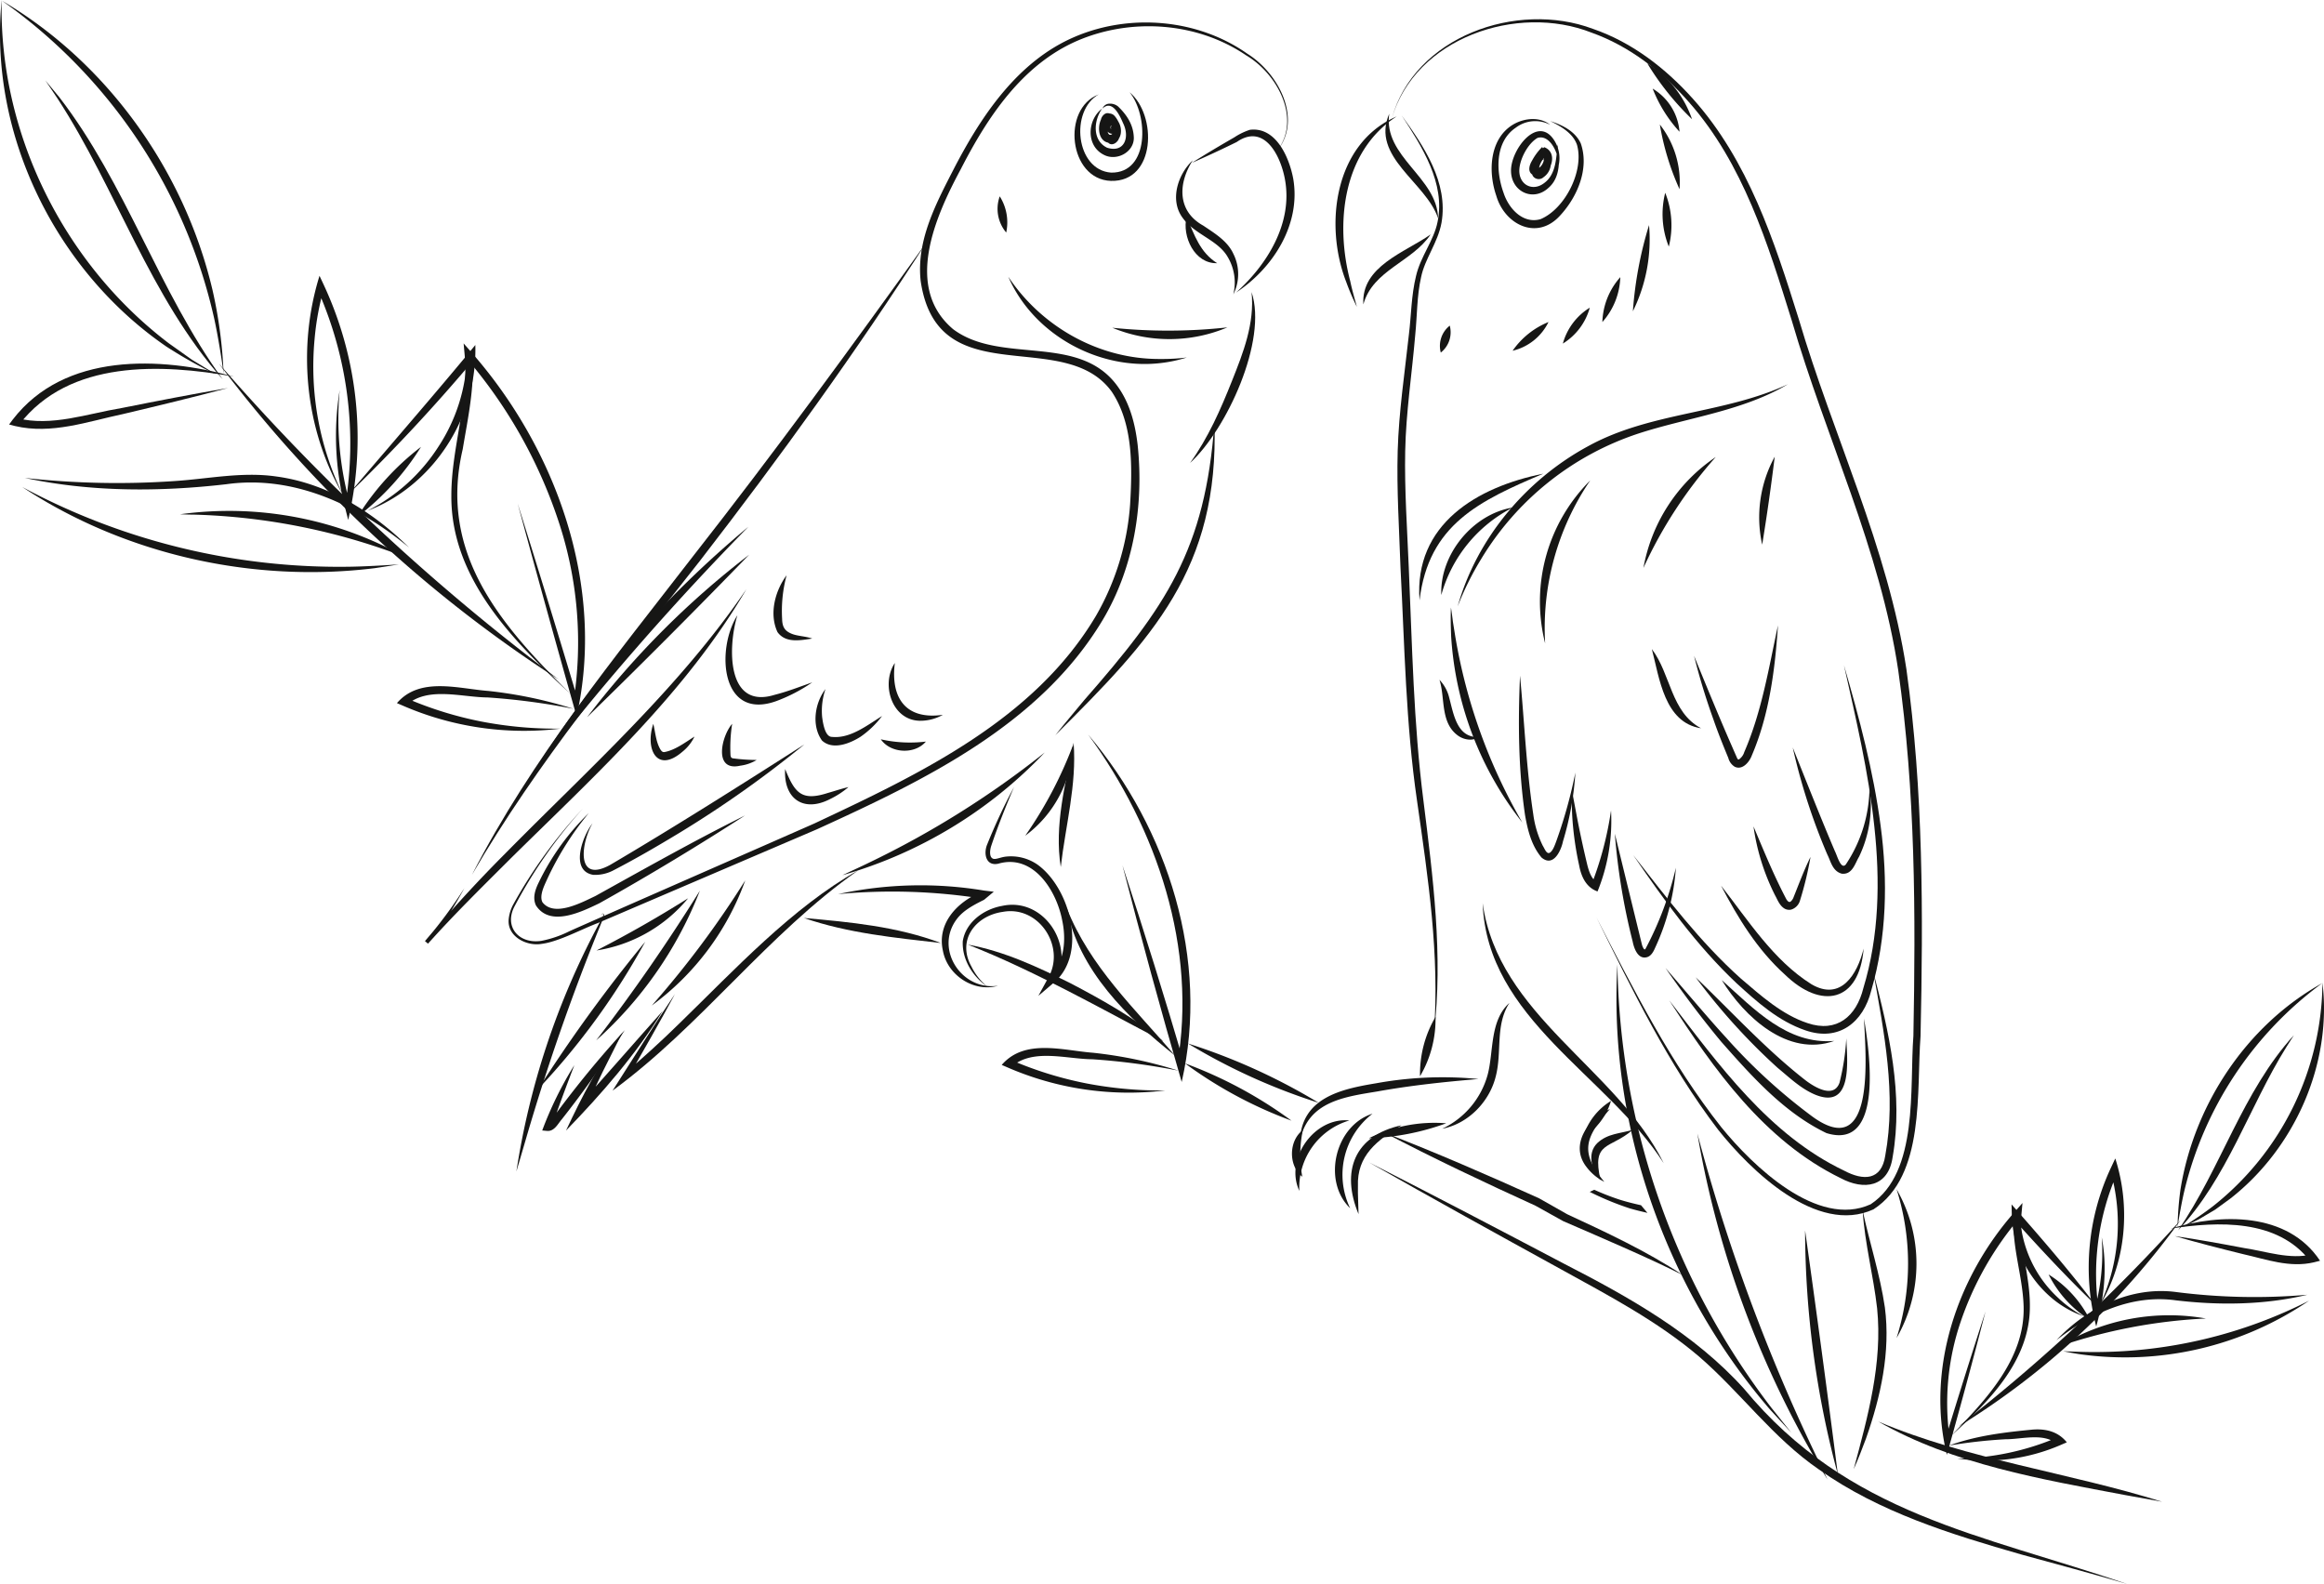 <svg xmlns="http://www.w3.org/2000/svg" xmlns:xlink="http://www.w3.org/1999/xlink" width="582.733" height="397.192" viewBox="0 0 582.733 397.192">
  <defs>
    <clipPath id="clip-path">
      <rect id="Rectangle_32" data-name="Rectangle 32" width="582.733" height="397.192" fill="none"/>
    </clipPath>
  </defs>
  <g id="Groupe_121" data-name="Groupe 121" clip-path="url(#clip-path)">
    <path id="Tracé_744" data-name="Tracé 744" d="M206.172,149.121c-.428-.5-.845-1.013-1.27-1.515-1.847-.417-3.687-.868-5.484-1.441a63.271,63.271,0,0,1-6.248-2.441c-.378.181-.753.361-1.135.531l.145.069a72.343,72.343,0,0,0,9.928,4.079c1.455.421,2.929.778,4.409,1.115-.114-.133-.23-.264-.345-.4" transform="translate(206.582 154.612)" fill="#161615"/>
    <path id="Tracé_745" data-name="Tracé 745" d="M165.335,140.4c16.369,8.322,32.633,16.847,48.878,25.395,16.315,8.374,32.805,17.6,45.229,31.406,26.13,31.651,59.475,36.4,96.1,48.965-8.805-2.605-17.671-4.955-26.528-7.394-17.644-5.065-35.605-10.586-50.783-21.326-11.543-7.913-19.647-19.331-30.08-28.336-10.47-8.9-22.682-15.284-34.69-21.914-16.091-8.843-32.162-17.721-48.126-26.8" transform="translate(177.86 151.031)" fill="#161615"/>
    <path id="Tracé_746" data-name="Tracé 746" d="M143.143,128.454a107.965,107.965,0,0,1,26.7,14.366,107.9,107.9,0,0,1-26.7-14.366" transform="translate(153.987 138.185)" fill="#161615"/>
    <path id="Tracé_747" data-name="Tracé 747" d="M226.887,171.72c22.406,9.517,48.039,12.855,71.169,20.112l-9.129-1.648c-21.129-3.992-43.132-7.676-62.04-18.464" transform="translate(244.075 184.729)" fill="#161615"/>
    <path id="Tracé_748" data-name="Tracé 748" d="M167.224,136.82c12.909,4.98,26.2,10.775,38.8,16.469.089.023,6.908,3.936,7,3.973,9.509,4.413,20.029,9.293,29.067,15.3-8.309-4.235-21.328-9.771-30-13.536-.019,0-6.968-3.88-7-3.892l.079.039c-12.575-5.727-25.7-11.919-37.943-18.354" transform="translate(179.892 147.185)" fill="#161615"/>
    <path id="Tracé_749" data-name="Tracé 749" d="M143.5,126.055A152.077,152.077,0,0,1,176.3,140.936,151.925,151.925,0,0,1,143.5,126.055" transform="translate(154.373 135.604)" fill="#161615"/>
    <path id="Tracé_750" data-name="Tracé 750" d="M168.111,27.3c5.654-20.641,31.4-29.708,50.453-22.568,9.812,3.365,18.248,9.9,25.085,17.546,13.862,15.462,20.421,35.678,26.5,55.1,8.67,29.447,22.368,57.307,27.033,87.944,4.259,30.453,4.214,61.314,3.539,91.991-1.042,13.671,1.227,35.014-11.8,43.433-14.2,6.522-30.887-9.808-38.989-20.012-12.479-16.357-21.428-34.889-30.468-53.183,9.333,18.136,18.613,36.535,31.261,52.55,7.9,9.752,24.187,25.476,37.5,19.369,12.124-8.044,9.7-29.276,10.707-42.211.581-30.532.521-61.343-3.794-91.618-4.5-30.308-18.163-58.41-26.694-87.728-6.013-19.3-12.176-39.346-25.766-54.769-6.655-7.591-14.879-14.053-24.446-17.459C199.582-1.67,173.979,7,168.111,27.3" transform="translate(180.846 2.5)" fill="#161615"/>
    <path id="Tracé_751" data-name="Tracé 751" d="M194.872,14.892c3.022.971,6.184,2.491,7.643,5.546,2.225,6.285-.805,13.422-5.138,18.107-5.775,6.441-13.955,2.319-16.041-4.982-2.076-5.991-1.729-14.319,4.342-17.868,2.813-1.613,6.649-1.93,9.187.129a8.079,8.079,0,0,0-8.646.733c-5.241,3.55-4.988,10.983-3.031,16.355,1.306,4.017,4.94,7.844,9.279,6.561,6.161-2.595,10.972-12.183,9.113-18.649-.992-2.848-3.931-4.583-6.709-5.933" transform="translate(193.838 15.472)" fill="#161615"/>
    <path id="Tracé_752" data-name="Tracé 752" d="M194.151,19.175c.625,3.637.872,8.224-2.238,10.891-3.8,3.527-9.247,1.009-9.382-4.122-.2-5.5,7.168-15.041,11.278-7.01a8.222,8.222,0,0,1,.643,5.575c.152-2.842-2.088-7.931-5.266-6.977-2.433,1.38-4.6,5.465-4.581,8.322.052,3.547,3.454,5.2,6.29,2.962,2.889-2.128,3.018-6.267,3.257-9.642" transform="translate(196.354 17.045)" fill="#161615"/>
    <path id="Tracé_753" data-name="Tracé 753" d="M188.651,21.086a1.276,1.276,0,0,1-1.181-1.2l.218-.031a2.345,2.345,0,0,1,2.354,2.892,4.286,4.286,0,0,1-1.744,2.586,1.773,1.773,0,0,1-2.725-.392c-.99-2.447.5-5.164,2.385-6.717l.527-.417c4.3,1.623.774,9.015-3.109,6.784-1.177-.89-.455-2.6.021-3.373a14.643,14.643,0,0,1,2.557-3.458l.39.6a6.243,6.243,0,0,1,.681,5.457,6.47,6.47,0,0,0-1.625-4.737l.94.006a12.838,12.838,0,0,0-1.833,4.044c.1.093-.143-.046.166-.017,1.131.054,2.358-2.613,1.382-3.2l1.146-.066a5.14,5.14,0,0,0-2.111,4.291c.042.085-.033.029-.029.064.037.089.673-.251,1.013-.571,1.235-.814,1.432-3.068-.355-3.371l.187-.218a1.1,1.1,0,0,0,.745,1.046" transform="translate(198.732 19.104)" fill="#161615"/>
    <path id="Tracé_754" data-name="Tracé 754" d="M169.853,13.933c5.582,7.765,11.755,16.826,10.007,26.937-.92,5.025-4.189,9.013-5.125,13.669-1.057,4.648-.967,9.58-1.465,14.456-.82,9.754-2.319,19.4-2.514,29.1s.494,19.439.893,29.189c.857,19.506,1.187,39.018,3.662,58.356,2.4,19.311,4.988,38.941,2.653,58.4,1.457-19.552-1.474-38.914-4.239-58.221-2.831-19.338-3.126-38.964-4.147-58.449-.334-9.746-.978-19.5-.706-29.328.293-9.841,1.758-19.533,2.817-29.2.594-4.812.579-9.731,1.779-14.613,1.148-4.967,4.477-8.895,5.4-13.561,2.024-9.712-3.915-18.894-9.015-26.736" transform="translate(181.593 14.988)" fill="#161615"/>
    <path id="Tracé_755" data-name="Tracé 755" d="M176.662,14.065C163.1,22.85,161.2,40.855,165.013,55.339c.453,2.171,1.081,4.305,1.667,6.466a58.5,58.5,0,0,1-2.645-6.182c-5.629-14.393-2.985-34.8,12.627-41.559" transform="translate(173.546 15.13)" fill="#161615"/>
    <path id="Tracé_756" data-name="Tracé 756" d="M181.576,28.317c-4.587,6.906-14.539,8.959-16.874,17.553-.6-9.586,10.5-13.05,16.874-17.553" transform="translate(177.154 30.462)" fill="#161615"/>
    <path id="Tracé_757" data-name="Tracé 757" d="M180.566,39.974c-2.979-9.052-16.957-15.377-12.253-26.235-1.575,10.8,12.046,15.9,12.253,26.235" transform="translate(180.032 14.78)" fill="#161615"/>
    <path id="Tracé_758" data-name="Tracé 758" d="M224.5,174.309c-14.182-22.152-44.313-36.16-45.4-65.2,3.929,28.178,33.511,41.251,45.4,65.2" transform="translate(192.669 117.372)" fill="#161615"/>
    <path id="Tracé_759" data-name="Tracé 759" d="M191.081,121.148c-3.63,5.615-1.812,12.176-3.437,18.451-1.59,6.4-6.964,11.886-13.432,13.11A21.143,21.143,0,0,0,185.632,139.1c1.519-5.783.475-13.5,5.449-17.947" transform="translate(187.408 130.326)" fill="#161615"/>
    <path id="Tracé_760" data-name="Tracé 760" d="M229.106,143.661a37.375,37.375,0,0,1-.008,37.314,61.757,61.757,0,0,0,.008-37.314" transform="translate(246.453 154.544)" fill="#161615"/>
    <path id="Tracé_761" data-name="Tracé 761" d="M226.172,146.252c1.764,8.133,4.357,16,5.571,24.272,1.441,11.159-1.054,22.377-4.731,32.849-.982,2.591-1.953,5.179-3.091,7.7,3.541-13.146,7.263-26.628,5.876-40.322-.92-8.17-3.093-16.243-3.626-24.5" transform="translate(240.885 157.331)" fill="#161615"/>
    <path id="Tracé_762" data-name="Tracé 762" d="M218.051,148.639c2.767,19.7,5.708,41.465,8.218,61.2a236.375,236.375,0,0,1-8.218-61.2" transform="translate(234.569 159.899)" fill="#161615"/>
    <path id="Tracé_763" data-name="Tracé 763" d="M195.506,116.543a187.067,187.067,0,0,0,38.624,111.111l5,6.254L233.7,228c-26.184-30.453-40.5-71.3-38.2-111.458" transform="translate(210.058 125.372)" fill="#161615"/>
    <path id="Tracé_764" data-name="Tracé 764" d="M205.037,136.931a462,462,0,0,0,30.115,81.525q1.292,2.6,2.524,5.243a244.672,244.672,0,0,1-32.639-86.769" transform="translate(220.57 147.304)" fill="#161615"/>
    <path id="Tracé_765" data-name="Tracé 765" d="M252.808,117.41c3.919,15,7.585,30.781,4.853,46.383-1.073,7.633-7.222,8.438-13.071,5.312-19.118-9.357-31.742-27.228-42.949-44.577,12.4,16.131,25.046,33.75,43.848,42.709,4.824,2.57,9.387,2.518,10.321-3.8,2.817-15.311-.3-30.9-3-46.026" transform="translate(216.916 126.304)" fill="#161615"/>
    <path id="Tracé_766" data-name="Tracé 766" d="M250.956,129.622c1.328,7.815,5.129,33.208-9.422,28.7-10.588-5.088-18.73-14.244-26.368-22.9-4.949-5.941-9.571-12.122-13.974-18.47,4.531,5.164,10.6,12.455,15.176,17.418a142.225,142.225,0,0,0,21.069,19.377c16.517,12.608,13.949-14.669,13.519-24.116" transform="translate(216.433 125.802)" fill="#161615"/>
    <path id="Tracé_767" data-name="Tracé 767" d="M242.6,133.357c.243,5.671,1.663,17.885-7.705,14.169-3.684-1.517-6.539-4.326-9.536-6.79a155.126,155.126,0,0,1-20.525-22.676c9.125,8.731,17.7,18.175,27.682,25.93,2.3,1.708,6.929,4.473,8.378.515a58.486,58.486,0,0,0,1.706-11.149" transform="translate(220.352 127.005)" fill="#161615"/>
    <path id="Tracé_768" data-name="Tracé 768" d="M236.194,133.654c-11.674,4.125-22.566-6.074-28.214-15.261,8.154,7.284,16.4,16.216,28.214,15.261" transform="translate(223.736 127.362)" fill="#161615"/>
    <path id="Tracé_769" data-name="Tracé 769" d="M250.132,80.355c3.838,13.206,7.4,26.553,9.2,40.278,1.823,13.675,1.561,27.863-2.35,41.3-2,7.971-8.122,12.907-16.544,9.974-6.755-2.312-12.073-7.095-17.223-11.794-10.113-9.532-18.161-20.83-25.932-32.156,8.45,10.779,16.782,21.833,27.012,30.981,5.059,4.315,10.343,9.075,16.712,11.168,7.332,2.485,12.245-1.679,13.991-8.772,3.969-13.027,4.226-26.941,2.757-40.51-1.443-13.654-4.623-27.072-7.622-40.465" transform="translate(212.228 86.442)" fill="#161615"/>
    <path id="Tracé_770" data-name="Tracé 770" d="M243.657,122.76c-1.09,13.5-10.638,15.381-19.751,6.522-6.894-6.217-11.757-14.161-16.01-22.3,6.846,8.737,13.113,18.713,22.642,24.71,7.383,4.357,11.533-2.422,13.119-8.936" transform="translate(223.645 115.091)" fill="#161615"/>
    <path id="Tracé_771" data-name="Tracé 771" d="M235.8,100.21a30.027,30.027,0,0,1-2.607,17.459c-1.03,1.712-1.663,4.538-4.307,4.274-2.373-.6-2.794-3.136-3.649-4.793A153.973,153.973,0,0,1,216.558,90.3c3.1,7.709,7.369,18.526,10.593,26.042.531.988,1.468,4.677,2.7,3.309A35.14,35.14,0,0,0,235.8,100.21" transform="translate(232.963 97.139)" fill="#161615"/>
    <path id="Tracé_772" data-name="Tracé 772" d="M226.112,107.5a85.584,85.584,0,0,1-2.692,11.1,3.307,3.307,0,0,1-2.184,2.1,2.365,2.365,0,0,1-1.812-.374c-1.15-.814-1.582-2.113-2.18-3.182a55.135,55.135,0,0,1-5.426-17.312c2.622,6.231,5.154,12.4,8.253,18.283.355.552.633.689.805.658.181.035.625-.374.9-.955,1.376-3.408,2.674-6.95,4.33-10.321" transform="translate(227.864 107.393)" fill="#161615"/>
    <path id="Tracé_773" data-name="Tracé 773" d="M225.682,75.548c-.749,11.076-2.15,22.281-6.555,32.6-.565,1.563-2.308,3.8-4.3,2.84a3.68,3.68,0,0,1-1.6-2.2c-1.318-3.184-2.628-6.443-3.749-9.7a163.106,163.106,0,0,1-4.837-15.9c3.031,7.4,6.366,15.564,9.6,22.912l.826,1.893c.388.818.469,1.289.83,1.154a3.393,3.393,0,0,0,1.328-1.827c4.382-10.082,6.136-21.054,8.459-31.784" transform="translate(220.14 81.271)" fill="#161615"/>
    <path id="Tracé_774" data-name="Tracé 774" d="M211.887,98.266c-9.189-1.37-10.443-12.589-12.349-19.857,4.783,6.281,4.741,15.821,12.349,19.857" transform="translate(214.654 84.349)" fill="#161615"/>
    <path id="Tracé_775" data-name="Tracé 775" d="M210.379,109.259a57.194,57.194,0,0,1-5.167,19.969c-.372.849-.98,2.244-2.244,2.481-2.339.5-3.2-2.8-3.421-3.931a160.634,160.634,0,0,1-4.479-27.066l6.491,26.563c.139.533.264,1.16.4,1.553.189.477.49,1.169.778.783a83.809,83.809,0,0,0,7.639-20.351" transform="translate(209.845 108.34)" fill="#161615"/>
    <path id="Tracé_776" data-name="Tracé 776" d="M199.709,100.456a47.1,47.1,0,0,1-3.383,20.34c-2.879-1.021-4.081-3.747-4.59-6.441a80.478,80.478,0,0,1-1.758-12.529c-.1-2.109-.162-4.214-.066-6.323l1.169,6.186q1.165,6.143,2.622,12.212c.465,1.947,1.148,3.871,2.528,4.587l-1.4.538a84.366,84.366,0,0,0,4.882-18.57" transform="translate(204.248 102.738)" fill="#161615"/>
    <path id="Tracé_777" data-name="Tracé 777" d="M197.635,105.932a75.289,75.289,0,0,1-3.114,17.243c-.413,2.119-2.339,6.622-5.378,4.035-2.549-3.033-3.467-6.916-4.125-10.609-1.7-11.614-1.762-23.294-1.266-34.976,1.1,11.529,1.575,23.213,3.311,34.644a25.266,25.266,0,0,0,2.4,7.994c.453.679.949,2.246,1.789,1.731.805-.546,1.258-1.957,1.758-3.315a120.605,120.605,0,0,0,4.623-16.747" transform="translate(197.383 87.809)" fill="#161615"/>
    <path id="Tracé_778" data-name="Tracé 778" d="M193.186,127.281a83.721,83.721,0,0,1-17.835-46.669c-.085-2.414-.17-4.818-.048-7.224.183,1.191.349,2.379.488,3.566l.571,3.543a138.532,138.532,0,0,0,16.824,46.783" transform="translate(188.518 78.948)" fill="#161615"/>
    <path id="Tracé_779" data-name="Tracé 779" d="M183.737,96.459c-1.407,1.065-3.591.753-5.086-.262-4.65-3.226-3.282-9.515-4.768-14.074a9.658,9.658,0,0,1,2.429,4.423c1.121,4.141,1.937,10.175,7.425,9.912" transform="translate(187.056 88.345)" fill="#161615"/>
    <path id="Tracé_780" data-name="Tracé 780" d="M258.9,46.415c-11.4,6.752-24.924,8.3-37.335,12.313A72.562,72.562,0,0,0,181.88,90.4a74.5,74.5,0,0,0-5.8,11.722C180.887,85.1,193.17,70.438,208.707,62c15.689-8.679,34.152-8.093,50.2-15.589" transform="translate(189.421 49.931)" fill="#161615"/>
    <path id="Tracé_781" data-name="Tracé 781" d="M216.66,55.21a111.775,111.775,0,0,0-18.138,27.807A42.636,42.636,0,0,1,216.66,55.21" transform="translate(213.561 59.392)" fill="#161615"/>
    <path id="Tracé_782" data-name="Tracé 782" d="M216.4,55.169c-.932,7.55-1.918,14.547-3.145,22.055A31.678,31.678,0,0,1,216.4,55.169" transform="translate(228.605 59.348)" fill="#161615"/>
    <path id="Tracé_783" data-name="Tracé 783" d="M198.658,58.034a65.77,65.77,0,0,0-11.309,40.859,42.832,42.832,0,0,1,11.309-40.859" transform="translate(200.089 62.43)" fill="#161615"/>
    <path id="Tracé_784" data-name="Tracé 784" d="M192.036,61.311a35.189,35.189,0,0,0-17.922,21.926c-.413-10.153,7.9-20.3,17.922-21.926" transform="translate(187.288 65.956)" fill="#161615"/>
    <path id="Tracé_785" data-name="Tracé 785" d="M202.552,57.222c-16.052,6.806-28.766,12.737-31.03,31.759-1.418-19.08,14.447-28.454,31.03-31.759" transform="translate(184.42 61.557)" fill="#161615"/>
    <path id="Tracé_786" data-name="Tracé 786" d="M198.994,7.662a26.687,26.687,0,0,1,11.211,13.991A68.748,68.748,0,0,1,198.994,7.662" transform="translate(214.069 8.242)" fill="#161615"/>
    <path id="Tracé_787" data-name="Tracé 787" d="M199.637,10.707a13.927,13.927,0,0,1,6.738,10.813,34.553,34.553,0,0,1-6.738-10.813" transform="translate(214.761 11.518)" fill="#161615"/>
    <path id="Tracé_788" data-name="Tracé 788" d="M200.505,15.045a23.429,23.429,0,0,1,4.934,16.212,65.413,65.413,0,0,1-4.934-16.212" transform="translate(215.694 16.185)" fill="#161615"/>
    <path id="Tracé_789" data-name="Tracé 789" d="M201.5,23.288a21.945,21.945,0,0,1,.9,13.5,21.944,21.944,0,0,1-.9-13.5" transform="translate(216.045 25.052)" fill="#161615"/>
    <path id="Tracé_790" data-name="Tracé 790" d="M201.3,27.192A40.718,40.718,0,0,1,197.247,48.8,96.626,96.626,0,0,1,201.3,27.192" transform="translate(212.189 29.252)" fill="#161615"/>
    <path id="Tracé_791" data-name="Tracé 791" d="M198.062,33.481a17.706,17.706,0,0,1-4.5,11.255,17.718,17.718,0,0,1,4.5-11.255" transform="translate(208.223 36.017)" fill="#161615"/>
    <path id="Tracé_792" data-name="Tracé 792" d="M195.541,37.168a15.334,15.334,0,0,1-6.752,9,15.34,15.34,0,0,1,6.752-9" transform="translate(203.091 39.984)" fill="#161615"/>
    <path id="Tracé_793" data-name="Tracé 793" d="M191.72,38.9a13.464,13.464,0,0,1-9,7.2,20.186,20.186,0,0,1,9-7.2" transform="translate(196.559 41.85)" fill="#161615"/>
    <path id="Tracé_794" data-name="Tracé 794" d="M176.4,39.337a6.465,6.465,0,0,1-2.25,6.752,6.463,6.463,0,0,1,2.25-6.752" transform="translate(187.121 42.317)" fill="#161615"/>
    <path id="Tracé_795" data-name="Tracé 795" d="M198.243,132.992a16.079,16.079,0,0,1-7.022,9.142,16.069,16.069,0,0,1,7.022-9.142" transform="translate(205.707 143.067)" fill="#161615"/>
    <path id="Tracé_796" data-name="Tracé 796" d="M198.4,133.973c-6.049,6.933-7.809,10.644-1.4,18.254a12.7,12.7,0,0,1-4.446-3.689c-4.394-5.565.4-12.154,5.849-14.566" transform="translate(205.283 144.122)" fill="#161615"/>
    <path id="Tracé_797" data-name="Tracé 797" d="M202.631,136.48c-5.748,4.961-10.366,2.746-8.089,12.629-2.188-2.412-3.493-6.665-.818-9.293,2.605-2.451,5.771-2.373,8.907-3.336" transform="translate(206.787 146.819)" fill="#161615"/>
    <path id="Tracé_798" data-name="Tracé 798" d="M175.424,122.835a28.248,28.248,0,0,1-3.886,14.9,28.233,28.233,0,0,1,3.886-14.9" transform="translate(184.528 132.14)" fill="#161615"/>
    <path id="Tracé_799" data-name="Tracé 799" d="M201.8,130.578c-8.544.724-16.969,1.611-25.316,3.116-8.334,1.372-17.38,2.51-19.46,12.371.459-10.775,10.267-12.955,19.1-14.414a93.132,93.132,0,0,1,25.677-1.073" transform="translate(168.92 139.984)" fill="#161615"/>
    <path id="Tracé_800" data-name="Tracé 800" d="M158.792,136.516a30.049,30.049,0,0,0-.137,11.695c-3.516-2.738-3.431-9.036.137-11.695" transform="translate(167.889 146.858)" fill="#161615"/>
    <path id="Tracé_801" data-name="Tracé 801" d="M170.014,135.379a17.541,17.541,0,0,0-12.546,17.654c-3.745-8,3.77-18.551,12.546-17.654" transform="translate(168.336 145.577)" fill="#161615"/>
    <path id="Tracé_802" data-name="Tracé 802" d="M184.764,135.752a61.927,61.927,0,0,1-19.415,3.759,37,37,0,0,1,19.415-3.759" transform="translate(177.875 145.913)" fill="#161615"/>
    <path id="Tracé_803" data-name="Tracé 803" d="M175.892,135.931c-6.059,3.726-11.259,7.533-10.956,15.329-.054,2.263.127,4.587.152,6.96-4.484-10.771-1.032-19.732,10.8-22.289" transform="translate(175.561 146.228)" fill="#161615"/>
    <path id="Tracé_804" data-name="Tracé 804" d="M170.679,134.534a19.311,19.311,0,0,0-5.607,23.713c-7.08-6.856-3.784-20.747,5.607-23.713" transform="translate(173.475 144.726)" fill="#161615"/>
    <path id="Tracé_805" data-name="Tracé 805" d="M135.884,11.686c-7.29,4.06-5.816,18.981,3.105,19.612,9.7.133,9.279-14.576,4.608-20.156,6.95,5.7,6.653,22.543-4.668,22.229-10.6-.355-12.444-18.169-3.045-21.685" transform="translate(139.629 11.986)" fill="#161615"/>
    <path id="Tracé_806" data-name="Tracé 806" d="M134.618,13.772c-2.244,3.211-2.364,8.075,1.27,9.806,4.342,1.358,5.748-2.655,3.99-6.18-.824-1.943-2.734-6-5.156-3.641a1.876,1.876,0,0,1,1.719-1.225,3.148,3.148,0,0,1,2.2.708c2.213,2.138,3.857,4.631,3.938,7.844.037,3.651-4.363,5.928-7.514,4.27-4.558-2.279-4.151-8.8-.446-11.583" transform="translate(141.723 13.466)" fill="#161615"/>
    <path id="Tracé_807" data-name="Tracé 807" d="M134.456,14.433c.006,1.8-.1,4.158.909,5.607.56.646.955.326,1.239-.482.336-1.214-.731-3.425-1.656-4.129a.24.24,0,0,0,.17-.039,9.245,9.245,0,0,0-.43,1.746c-.334,2.873,2.647,2.474,1.09-.372a6.418,6.418,0,0,0-.6-1c-.073-.054.046.035.16.01.143-.023.166-.1.1-.012-.369.693-.845,2.352-.293,3.1,1.283,1.424,1.559-.849,1.144-1.935-.131-.525-.245-.531-.125-.536-.4-.015-.747,1.019-.349,1.27.724.473.88-.357.473-.519l.22-.077c-.2.075-.23.585.023.729l-.264.025a.692.692,0,0,0,.2-.89l.264-.033-.708,1.422.426-1.53c.1-.382.041-.282.266-.033a1.1,1.1,0,0,1-.257,1.557,1.073,1.073,0,0,1-.388-1.791c.087-.1.091-.087.22-.077,2.171.444.708,3.292-1.094,2.119a2,2,0,0,1,.745-3.508c1.978-.357,2.663,3.745,1.742,5.04-.868,1.459-3.124,1.194-4.01-.056-1.235-1.713-.805-3.66.116-5.445a1.9,1.9,0,0,1,1.3-.834,1.851,1.851,0,0,1,1.509.54,6.543,6.543,0,0,1,1.007,1.517c1.081,1.692.967,4.67-1.416,5.285-3.386.438-4.027-3.437-2.956-5.818.149-.749.924-1.789,1.933-1.588a2.5,2.5,0,0,1,1.686,1.405c.743,1.5,1.515,3.051.917,4.863-.249.87-1.445,1.953-2.483,1.318-1.964-1.544-1.194-4.78-.834-6.844" transform="translate(142.821 14.7)" fill="#161615"/>
    <path id="Tracé_808" data-name="Tracé 808" d="M253.2,36c7.641-8.008,1.42-20.16-6.811-25.036-12.328-8.378-28.884-9.492-42.445-3.62C190.1,13.394,181.448,26.563,174.768,39.6c-6.329,11.782-14.25,29.586-1.854,40.033,12.052,9.009,31.8.81,41.384,14.532,3.041,4.318,4.286,9.48,4.874,14.489,1.58,15.053-.951,30.74-8.749,43.854-15.765,26.345-44.72,40.22-71.632,52.5L83.808,228.542c-3.882,1.436-9.833,4.691-14.076,5.214-3.73.662-8.633-1.8-8.278-6.1a9.828,9.828,0,0,1,1.084-3.662,121.344,121.344,0,0,1,17.526-24.176A121.107,121.107,0,0,0,63,224.208c-2.819,5.148.924,9.644,6.64,8.793a27.368,27.368,0,0,0,6.952-2.366c2.275-1.081,57.664-25.347,61.536-27.078,26.522-12.461,55.122-26.007,70.584-52.043a65.155,65.155,0,0,0,8.565-27.9c.55-9.447.805-20.183-4.589-28.3-12.021-16.589-43.707.951-47.921-27.763-1.154-10.37,4.062-19.83,8.594-28.679,6.86-13.123,15.952-26.59,30.123-32.594C217.364.365,234.309,1.83,246.674,10.55,254.886,15.686,261.092,27.974,253.2,36" transform="translate(66.09 2.921)" fill="#161615"/>
    <path id="Tracé_809" data-name="Tracé 809" d="M170.928,29.311c-17.59,27.423-36.7,53.847-56.622,79.624-20.06,25.613-40.932,50.709-57.3,78.914,14.918-29.054,35.8-54.472,55.666-80.186,20.083-25.621,39.292-51.89,58.258-78.351" transform="translate(61.322 31.531)" fill="#161615"/>
    <path id="Tracé_810" data-name="Tracé 810" d="M131.909,71.192c-15.2,25.988-37.791,46.474-59.016,67.414-7.045,7.039-14.157,14.011-20.8,21.434l-.76-.643a107.8,107.8,0,0,0,9.9-13.32A94.68,94.68,0,0,1,52.1,160.032l-.76-.643q9.649-11.467,20.249-22.082c20.961-21.256,43.419-41.3,60.315-66.115" transform="translate(55.225 76.585)" fill="#161615"/>
    <path id="Tracé_811" data-name="Tracé 811" d="M146.25,19.372c-3.724,5.781-3.925,12.758,2.653,16.371,2.773,1.883,6.084,3.834,7.547,7.1a11.29,11.29,0,0,1-.029,10.128,12.5,12.5,0,0,0-1.4-9.358c-2.427-4.262-8.243-5.627-11.242-9.744-3.446-4.513-1.225-11.074,2.468-14.5" transform="translate(152.829 20.84)" fill="#161615"/>
    <path id="Tracé_812" data-name="Tracé 812" d="M155.014,56.55c7.882-7.037,14.279-17.434,12.32-28.3-1.046-5.989-5.183-14.285-12.11-9.484-3.6,1.773-7.593,3.637-11.251,5.231,3.359-2.144,7.161-4.392,10.634-6.389a15.846,15.846,0,0,1,3.913-1.9c6.528-.816,9.856,6.9,10.858,12.187,2.036,11.508-5.086,22.58-14.364,28.647" transform="translate(154.88 16.842)" fill="#161615"/>
    <path id="Tracé_813" data-name="Tracé 813" d="M143.465,26.193c1.98,4.6,3.336,8.87,7.657,11.622-5.669.187-8.851-6.748-7.657-11.622" transform="translate(154.065 28.177)" fill="#161615"/>
    <path id="Tracé_814" data-name="Tracé 814" d="M159.177,35.283c4.062,12.191-6.3,34.514-15.419,42.846,4.571-6.354,7.649-13.387,10.508-20.577,2.848-7.143,5.706-14.426,4.911-22.269" transform="translate(154.648 37.956)" fill="#161615"/>
    <path id="Tracé_815" data-name="Tracé 815" d="M152.5,90.9a112.544,112.544,0,0,1-50.742,30.779c1.93-.922,4.807-2.221,6.757-3.186A232.35,232.35,0,0,0,152.5,90.9" transform="translate(109.47 97.781)" fill="#161615"/>
    <path id="Tracé_816" data-name="Tracé 816" d="M167.377,51.062c1.175,36.608-15.57,54.144-39.894,78.349,2.356-2.962,4.81-5.837,7.213-8.753,20.494-23.367,30.391-37.71,32.681-69.6" transform="translate(137.14 54.93)" fill="#161615"/>
    <path id="Tracé_817" data-name="Tracé 817" d="M83.855,110.764c-.243-.054-.042-.369.129-.407.745.091.152,1.1.039,1.482l-.81,2.005a546.473,546.473,0,0,0-18.4,52.884l-2.437,8.3a193.157,193.157,0,0,1,20.336-61.413c.266-.569,1.3-2.263,1.476-2.844.027-.143-.042-.355-.191-.334-.127,0-.365.253-.147.33" transform="translate(67.107 118.717)" fill="#161615"/>
    <path id="Tracé_818" data-name="Tracé 818" d="M73.56,133.207c-2.028,5.3-4,10.572-5.822,15.886l-.83-1.279c.12.181,1.173-1.272,1.893-2.24a256.565,256.565,0,0,1,17.393-21.131,256.343,256.343,0,0,1-15.788,22.362c-.971,1.108-1.831,3.01-3.624,2.91L65.5,149.6a90.561,90.561,0,0,1,8.064-16.394" transform="translate(70.458 133.87)" fill="#161615"/>
    <path id="Tracé_819" data-name="Tracé 819" d="M82.48,127.6l-4.895,9.739q-2.363,4.9-4.612,9.825l-1.64-1.1c7.184-7.9,14.121-15.954,21.256-23.925-6.721,10.939-15.294,20.762-24.216,29.964,3.963-8.477,8.392-17.077,14.107-24.5" transform="translate(73.553 131.385)" fill="#161615"/>
    <path id="Tracé_820" data-name="Tracé 820" d="M89.659,136.121c-3.371,6.3-8.444,15.176-12.056,21.449l-1.14-1c4.947-4.237,9.787-8.6,14.435-13.189,13.623-13.233,28.079-28.884,44.706-38.25C112.87,121.041,96.351,144.009,74,160.376c4.774-7.487,10.709-16.949,15.664-24.255" transform="translate(79.601 113.098)" fill="#161615"/>
    <path id="Tracé_821" data-name="Tracé 821" d="M129.146,95.089c-2.061,4.837-4.023,9.733-5.686,14.676-.372,1.115-.477,2.584.166,3.093.61.6,1.854-.122,3.3-.33a11.677,11.677,0,0,1,8.031,1.922c8.131,5.744,12.668,22.082,4.459,29.428l-4.154,3.543,2.609-4.78c4.162-7.693-2.539-17.92-11.5-16.284-6.879.951-11.589,7.085-7.9,13.7a15.163,15.163,0,0,0,4.077,5.127c-3.682-2.524-6.458-6.819-6.24-11.466.751-4.8,5.306-8.044,9.831-8.847,10.327-2.3,18.31,9.642,13.513,18.715L138.1,142.35c3.751-3.336,4.145-8.955,3.176-13.673-1.4-7.618-7.267-16.944-16.05-14.4-3.147.7-3.763-2.561-2.784-4.853a145.273,145.273,0,0,1,6.7-14.333" transform="translate(125.103 102.292)" fill="#161615"/>
    <path id="Tracé_822" data-name="Tracé 822" d="M101.238,109.154a97.675,97.675,0,0,1,36.66-.888l2.385.282-1.847,1.54c-.077.073-.521.426-.581.484-2.634,1.308-5.225,2.669-6.842,4.832-5.671,7.481,1.171,18.065,10.348,16.716-6.011,1.764-12.712-2.588-13.841-8.793-1.524-6.806,3.56-12.135,9.3-14.545-.536.38.249-.235.284-.28l.538,1.82a144.958,144.958,0,0,0-36.4-1.169" transform="translate(108.907 115.049)" fill="#161615"/>
    <path id="Tracé_823" data-name="Tracé 823" d="M78.2,98.224a76.27,76.27,0,0,0-11.06,17.97c-.675,1.553-1.15,3.236-.548,4.382,2.912,3.759,9.675.154,13.3-1.582,12.187-6.757,24.965-13.974,37.478-20.172-11.765,7.6-24.311,15.178-36.529,22.015-4.363,2.086-12.322,6.067-15.886.529-.932-2-.116-4.091.739-5.837A61.092,61.092,0,0,1,78.2,98.224" transform="translate(69.431 105.665)" fill="#161615"/>
    <path id="Tracé_824" data-name="Tracé 824" d="M73.223,109.711c-2.879,4.882-4.307,15.257,4.455,10.41,15.826-9.308,33.11-20.245,48.674-30.2a275.94,275.94,0,0,1-31.261,22.136c-5.478,3.319-10.96,6.516-16.693,9.482a9.833,9.833,0,0,1-5,1.1c-5.993-1.017-2.593-9.922-.174-12.928" transform="translate(75.355 96.731)" fill="#161615"/>
    <path id="Tracé_825" data-name="Tracé 825" d="M79.266,87.438c.536,2.252.648,4.459,1.752,6.379.349.552.577.716.961.714,2.7-.453,5.214-2.393,7.608-3.89A10.937,10.937,0,0,1,86.6,94.408c-6.532,5.65-9.424-.83-7.332-6.97" transform="translate(84.548 94.062)" fill="#161615"/>
    <path id="Tracé_826" data-name="Tracé 826" d="M90.623,74.325c-2.391,7.772-2.838,23.726,9.358,19.944,3.143-.791,6.246-2.009,9.411-3.12a40.531,40.531,0,0,1-8.949,4.673c-14.026,5.1-15.238-12.969-9.82-21.5" transform="translate(94.275 79.955)" fill="#161615"/>
    <path id="Tracé_827" data-name="Tracé 827" d="M101.014,83.239a16.818,16.818,0,0,0-.841,7.006c.278,2.161.872,4.984,2.462,4.988,4.583.463,8.731-2.86,12.565-5.231a23.539,23.539,0,0,1-5.36,5.169c-2.51,1.619-6.977,3.518-9.706.971-2.692-3.759-1.783-9.453.88-12.9" transform="translate(105.974 89.545)" fill="#161615"/>
    <path id="Tracé_828" data-name="Tracé 828" d="M108.89,80.089c-1.1,8.789,2.75,14.329,12.046,12.994a11.445,11.445,0,0,1-5.81,1.495c-7.055-.147-9.752-9.235-6.236-14.489" transform="translate(115.485 86.156)" fill="#161615"/>
    <path id="Tracé_829" data-name="Tracé 829" d="M96.729,69.487A34.321,34.321,0,0,0,95.6,80.424c.035,1.868.567,2.939,2.184,3.649,1.488.7,3.527.648,5.37,1.3-2.79.392-6.64,1.266-8.714-1.625-2.163-4.612-.577-10.4,2.29-14.258" transform="translate(100.512 74.751)" fill="#161615"/>
    <path id="Tracé_830" data-name="Tracé 830" d="M89.762,87.439a37.8,37.8,0,0,0-.409,7.956c.137.5.145.544.54.689a46.634,46.634,0,0,0,6.016.415A10.492,10.492,0,0,1,91.8,97.932c-6.819,1.555-4.729-7.423-2.04-10.493" transform="translate(93.824 94.063)" fill="#161615"/>
    <path id="Tracé_831" data-name="Tracé 831" d="M94.857,92.9c2.427,6.005,4.125,8.135,10.754,5.98,1.661-.465,3.34-1.048,5.119-1.455a21,21,0,0,1-4.544,2.97c-6.694,3.5-11.772-.039-11.329-7.5" transform="translate(102.014 99.941)" fill="#161615"/>
    <path id="Tracé_832" data-name="Tracé 832" d="M106.4,89.308a33.227,33.227,0,0,0,11.3.571c-2.784,3.294-8.853,2.977-11.3-.571" transform="translate(114.46 96.074)" fill="#161615"/>
    <path id="Tracé_833" data-name="Tracé 833" d="M118.71,63.632A700.754,700.754,0,0,0,64.1,126.368,258.969,258.969,0,0,1,118.71,63.632" transform="translate(68.953 68.452)" fill="#161615"/>
    <path id="Tracé_834" data-name="Tracé 834" d="M111.554,67.011c-12.9,13.314-27.338,27.815-40.631,40.737a217.73,217.73,0,0,1,40.631-40.737" transform="translate(76.296 72.087)" fill="#161615"/>
    <path id="Tracé_835" data-name="Tracé 835" d="M72.056,121.6c8.01-4.108,15.346-8.3,22.968-13.088A37.228,37.228,0,0,1,72.056,121.6" transform="translate(77.515 116.732)" fill="#161615"/>
    <path id="Tracé_836" data-name="Tracé 836" d="M65.033,150.646a381.535,381.535,0,0,1,26.8-36.888,178.9,178.9,0,0,1-26.8,36.888" transform="translate(69.96 122.376)" fill="#161615"/>
    <path id="Tracé_837" data-name="Tracé 837" d="M72.017,145.136c9.351-12.178,17.885-24.519,26.009-37.546a98.119,98.119,0,0,1-26.009,37.546" transform="translate(77.473 115.74)" fill="#161615"/>
    <path id="Tracé_838" data-name="Tracé 838" d="M78.738,137.726a240.956,240.956,0,0,0,23.431-31.379,66.906,66.906,0,0,1-23.431,31.379" transform="translate(84.703 114.403)" fill="#161615"/>
    <path id="Tracé_839" data-name="Tracé 839" d="M121.8,33.432c8.419,12.668,22.96,20.774,38.215,20.616a48.464,48.464,0,0,0,6.541-.372,34.543,34.543,0,0,1-6.485,1.389c-15.618,1.858-31.979-7.147-38.271-21.634" transform="translate(131.03 35.965)" fill="#161615"/>
    <path id="Tracé_840" data-name="Tracé 840" d="M134.367,39.641a135.968,135.968,0,0,0,28.853-.093,37.394,37.394,0,0,1-28.853.093" transform="translate(144.546 42.544)" fill="#161615"/>
    <path id="Tracé_841" data-name="Tracé 841" d="M121.047,23.718a12.192,12.192,0,0,1,1.621,9.077,9.242,9.242,0,0,1-1.621-9.077" transform="translate(129.634 25.515)" fill="#161615"/>
    <path id="Tracé_842" data-name="Tracé 842" d="M.419,0C-.322,33.256,15.9,66.021,42.324,86.08l5.8,4.122,6.1,3.705a111.156,111.156,0,0,1-12.5-7C14.026,67.908-2.925,33.609.419,0" transform="translate(0)" fill="#161615"/>
    <path id="Tracé_843" data-name="Tracé 843" d="M.237.087C26.738,15.693,46,42.794,53.034,72.643a114.782,114.782,0,0,1,2.777,20.99c-.506-3.99-1.48-9.86-2.358-13.86A133.16,133.16,0,0,0,.237.087" transform="translate(0.255 0.094)" fill="#161615"/>
    <path id="Tracé_844" data-name="Tracé 844" d="M49.957,84.677C31.67,64.118,23.369,37.049,8.527,14.244Q6.983,12,5.482,9.715q1.769,2.08,3.493,4.21c16.745,21.723,24.88,48.62,40.982,70.752" transform="translate(5.897 10.451)" fill="#161615"/>
    <path id="Tracé_845" data-name="Tracé 845" d="M26.459,43.934A547.481,547.481,0,0,0,105.834,118.7l5.791,4.44a330.032,330.032,0,0,1-85.166-79.2" transform="translate(28.463 47.262)" fill="#161615"/>
    <path id="Tracé_846" data-name="Tracé 846" d="M84.331,129.336c-14.209-13.127-29.974-28.932-29.808-49.7-.023-11.819,4.411-23.531,3.34-35.228L57.6,41.484,59.538,43.7C81.049,68.2,93.2,102.592,85.929,135l-.828-2.931q-7.118-25.183-13.951-50.447,7.843,24.971,15.336,50.044l-1.4.071A96.341,96.341,0,0,0,81.19,85.467a121.247,121.247,0,0,0-23.1-40.517l1.675-.712c.666,8.127-1.106,16.027-2.391,23.763-6.134,26.217,9.542,44.089,26.954,61.334" transform="translate(58.652 44.627)" fill="#161615"/>
    <path id="Tracé_847" data-name="Tracé 847" d="M45.982,88.037C36.558,71.7,34.607,51.315,40.216,33.318l1.094,2.335a90.915,90.915,0,0,1,6.1,58.885L46.64,91.5a71.9,71.9,0,0,1-1.36-29.565,79.513,79.513,0,0,0,2.734,29.189l-1.387.058a98.562,98.562,0,0,0,1.291-13.945,94.93,94.93,0,0,0-8.334-40.795l1.777-.139a68.2,68.2,0,0,0-2.387,12.969,73.472,73.472,0,0,0,7.008,38.761" transform="translate(39.9 35.842)" fill="#161615"/>
    <path id="Tracé_848" data-name="Tracé 848" d="M42.244,78.774c9.53-11.2,22.287-25.881,31.5-37.1a44.275,44.275,0,0,1-2.281,15.265c-3.946,11.767-13.123,21.945-24.8,26.31A45.455,45.455,0,0,0,64.488,67.168a43.532,43.532,0,0,0,7.161-22.593l1.806.683A449.39,449.39,0,0,1,42.244,78.774" transform="translate(45.444 44.835)" fill="#161615"/>
    <path id="Tracé_849" data-name="Tracé 849" d="M43.2,71.472a65.828,65.828,0,0,1,15.9-17.49,65.758,65.758,0,0,1-15.9,17.49" transform="translate(46.47 58.071)" fill="#161615"/>
    <path id="Tracé_850" data-name="Tracé 850" d="M57.507,47.193C39.19,43.951,16.184,42.915,3.643,59.2l-.556-1.6c8.623,2.207,17.663-1.123,26.26-2.537,8.849-1.766,17.71-3.485,26.622-5.009-8.731,2.321-17.509,4.444-26.3,6.522-8.882,1.872-17.883,5.173-27.107,3L1.1,59.2,2,57.979c12.971-16.87,36.93-15.882,55.5-10.786" transform="translate(1.185 47.245)" fill="#161615"/>
    <path id="Tracé_851" data-name="Tracé 851" d="M2.682,58.828a167.878,167.878,0,0,0,82.2,19.992c3.574-.054,8.716-.34,12.249-.585q-3.03.5-6.076.951C60.5,82.957,28.409,75.8,2.682,58.828" transform="translate(2.885 63.285)" fill="#161615"/>
    <path id="Tracé_852" data-name="Tracé 852" d="M3,58.14a209.858,209.858,0,0,0,37.746.77c8.419-.565,16.882-2.375,25.384-1.121,12.766,1.723,24.2,8.882,33.208,17.8C86.512,64.957,70.416,57.335,53.485,59.724,36.777,61.646,19.525,61.69,3,58.14" transform="translate(3.225 61.701)" fill="#161615"/>
    <path id="Tracé_853" data-name="Tracé 853" d="M78.262,73.33A159.21,159.21,0,0,0,25.4,62.658c-1.21-.008-2.422-.042-3.639-.093a90.069,90.069,0,0,1,56.5,10.765" transform="translate(23.406 66.389)" fill="#161615"/>
    <path id="Tracé_854" data-name="Tracé 854" d="M92.211,88.562a169.878,169.878,0,0,0-21.517-2.848c-6.507-.05-14.933-2.775-20.214,1.81l-.316-1.677a92.679,92.679,0,0,0,18.921,5.9,98.86,98.86,0,0,0,19.877,1.787,76.316,76.316,0,0,1-39.62-5.8l-1.395-.6c5.764-6.686,15.375-3.618,22.914-3.051a109.512,109.512,0,0,1,21.349,4.475" transform="translate(51.58 89.172)" fill="#161615"/>
    <path id="Tracé_855" data-name="Tracé 855" d="M116.922,114.11c9.063,1.638,17.532,5.623,25.725,9.688,8.125,4.247,16.147,8.816,23.315,14.572-15.9-8.324-32.336-17.679-49.04-24.259" transform="translate(125.779 122.754)" fill="#161615"/>
    <path id="Tracé_856" data-name="Tracé 856" d="M131.469,88.763c20.035,23.655,30.416,56.411,23.406,87.061q-7.849-27.042-14.848-54.333,8.17,24.869,15.547,49.982l-1.831.1c5.1-29.212-5.021-59.257-22.275-82.806" transform="translate(141.428 95.487)" fill="#161615"/>
    <path id="Tracé_857" data-name="Tracé 857" d="M128.395,120.882c-1.656-10.52,1.183-20.895,3.224-31.151.812,10.582-2.03,20.7-3.224,31.151" transform="translate(137.586 96.529)" fill="#161615"/>
    <path id="Tracé_858" data-name="Tracé 858" d="M156.009,146.666c-11.929-9.486-24.172-21.368-27.145-36.953,5.785,14.628,17.1,25.231,27.145,36.953" transform="translate(138.626 118.024)" fill="#161615"/>
    <path id="Tracé_859" data-name="Tracé 859" d="M135.805,90.041a29.562,29.562,0,0,1-11.96,22.655,103.376,103.376,0,0,0,11.96-22.655" transform="translate(133.227 96.862)" fill="#161615"/>
    <path id="Tracé_860" data-name="Tracé 860" d="M97.113,110.894c11.643,1.025,23.344,2.136,34.36,6.277-11.624-1.339-23.236-2.456-34.36-6.277" transform="translate(104.47 119.295)" fill="#161615"/>
    <path id="Tracé_861" data-name="Tracé 861" d="M165.269,132.27a169.877,169.877,0,0,0-21.517-2.848c-6.508-.05-14.933-2.775-20.214,1.81l-.316-1.677a92.679,92.679,0,0,0,18.921,5.9,98.858,98.858,0,0,0,19.877,1.787,76.316,76.316,0,0,1-39.62-5.8l-1.395-.6c5.764-6.686,15.375-3.618,22.914-3.051a109.514,109.514,0,0,1,21.349,4.475" transform="translate(130.173 136.191)" fill="#161615"/>
    <path id="Tracé_862" data-name="Tracé 862" d="M298.758,118.706c2.456,20.409-6.985,41.517-23.068,54.121l-3.807,2.775L267.84,178q-2.1,1.049-4.222,2.03c2.279-1.4,5.528-3.585,7.672-5.254a72.126,72.126,0,0,0,27.468-56.07" transform="translate(283.588 127.699)" fill="#161615"/>
    <path id="Tracé_863" data-name="Tracé 863" d="M299.333,118.763a90.975,90.975,0,0,0-34.58,52.072c-.623,2.609-1.3,6.389-1.712,9.017a83.359,83.359,0,0,1,.714-9.212c3.386-21.36,16.585-41.328,35.578-51.877" transform="translate(282.967 127.76)" fill="#161615"/>
    <path id="Tracé_864" data-name="Tracé 864" d="M263.106,174c10.815-15.651,16.091-34.744,29.044-48.955q-.934,1.532-1.912,3.014c-9.387,15.074-14.784,32.82-27.132,45.941" transform="translate(283.038 134.522)" fill="#161615"/>
    <path id="Tracé_865" data-name="Tracé 865" d="M292.223,147.4a194.136,194.136,0,0,1-55.616,51.722l7.417-5.982a431.708,431.708,0,0,0,48.2-45.739" transform="translate(254.531 158.562)" fill="#161615"/>
    <path id="Tracé_866" data-name="Tracé 866" d="M237.1,203.677c8.616-8.922,18.547-19.211,18.169-32.44-.232-7.794-3.1-15.143-2.458-23.161l1.673.712a79.9,79.9,0,0,0-15.012,26.345,63.156,63.156,0,0,0-2.618,30.069l-1.4-.073q4.985-16.347,10.256-32.61-4.259,16.558-8.87,33.013l-.816,2.931c-5.247-21.536,2.593-44.625,17.019-60.93l1.941-2.211-.268,2.923c-.712,7.562,2.188,15.271,2.121,22.974.052,13.634-10.317,23.958-19.736,32.457" transform="translate(252.145 156.332)" fill="#161615"/>
    <path id="Tracé_867" data-name="Tracé 867" d="M255.107,176.758a48.544,48.544,0,0,0,2.661-33.681l1.852.145a63.052,63.052,0,0,0-4.691,35.547l-1.387-.058a53.432,53.432,0,0,0,2.024-19c1.453,7.415.637,15.124-1.378,22.372a59.011,59.011,0,0,1,3.635-39.695l1.146-2.449c3.875,12.112,2.725,25.908-3.861,36.814" transform="translate(271.429 150.545)" fill="#161615"/>
    <path id="Tracé_868" data-name="Tracé 868" d="M263.956,170.612c-7.19-6.914-13.995-14.233-20.66-21.654l1.818-.687a29.787,29.787,0,0,0,9.528,20.627,29.342,29.342,0,0,0,6.427,4.639,25.249,25.249,0,0,1-7.105-3.842,28.3,28.3,0,0,1-10.908-21.376l-.064-2.825c7.232,8.174,14.352,16.415,20.965,25.119" transform="translate(261.399 156.515)" fill="#161615"/>
    <path id="Tracé_869" data-name="Tracé 869" d="M257.849,165.38a28.363,28.363,0,0,1-10.383-11.421,28.365,28.365,0,0,1,10.383,11.421" transform="translate(266.213 165.622)" fill="#161615"/>
    <path id="Tracé_870" data-name="Tracé 870" d="M262.214,149.649c12.6-3.855,29.318-4.21,37.447,8.06l-1.472.38c-6.134,1.472-12-.741-17.852-2.047-5.731-1.412-11.45-2.869-17.119-4.523,5.852.857,11.651,1.91,17.441,3.008,5.559.847,11.477,2.956,17,1.571l-.56,1.611c-8.147-10.5-22.966-9.883-34.885-8.06" transform="translate(282.078 158.426)" fill="#161615"/>
    <path id="Tracé_871" data-name="Tracé 871" d="M310.891,157.123a81.9,81.9,0,0,1-57.716,13.389q-1.99-.324-3.961-.716c2.3.089,5.669.224,8.008.206a118.7,118.7,0,0,0,53.669-12.878" transform="translate(268.093 169.026)" fill="#161615"/>
    <path id="Tracé_872" data-name="Tracé 872" d="M311.325,156.89c-10.736,2.572-22.1,2.684-33,1.393-11.024-1.522-21.37,3.286-29.91,10,7.61-8.154,18.779-13.6,30.092-12.066a154.506,154.506,0,0,0,32.82.673" transform="translate(267.232 167.775)" fill="#161615"/>
    <path id="Tracé_873" data-name="Tracé 873" d="M248.693,166.733a52.812,52.812,0,0,1,36.9-7.031,133.7,133.7,0,0,0-36.9,7.031" transform="translate(267.533 170.914)" fill="#161615"/>
    <path id="Tracé_874" data-name="Tracé 874" d="M235.441,176.719c6.757-2.472,13.891-3.323,21.038-4.006,3.255-.232,6.319.5,8.49,3.2l-1.391.6a47.536,47.536,0,0,1-26.015,3.458,65.682,65.682,0,0,0,25.193-5.349l-.313,1.677c-3.284-2.846-8.8-1.127-12.922-1.154a129.948,129.948,0,0,0-14.08,1.578" transform="translate(253.277 185.753)" fill="#161615"/>
  </g>
</svg>
